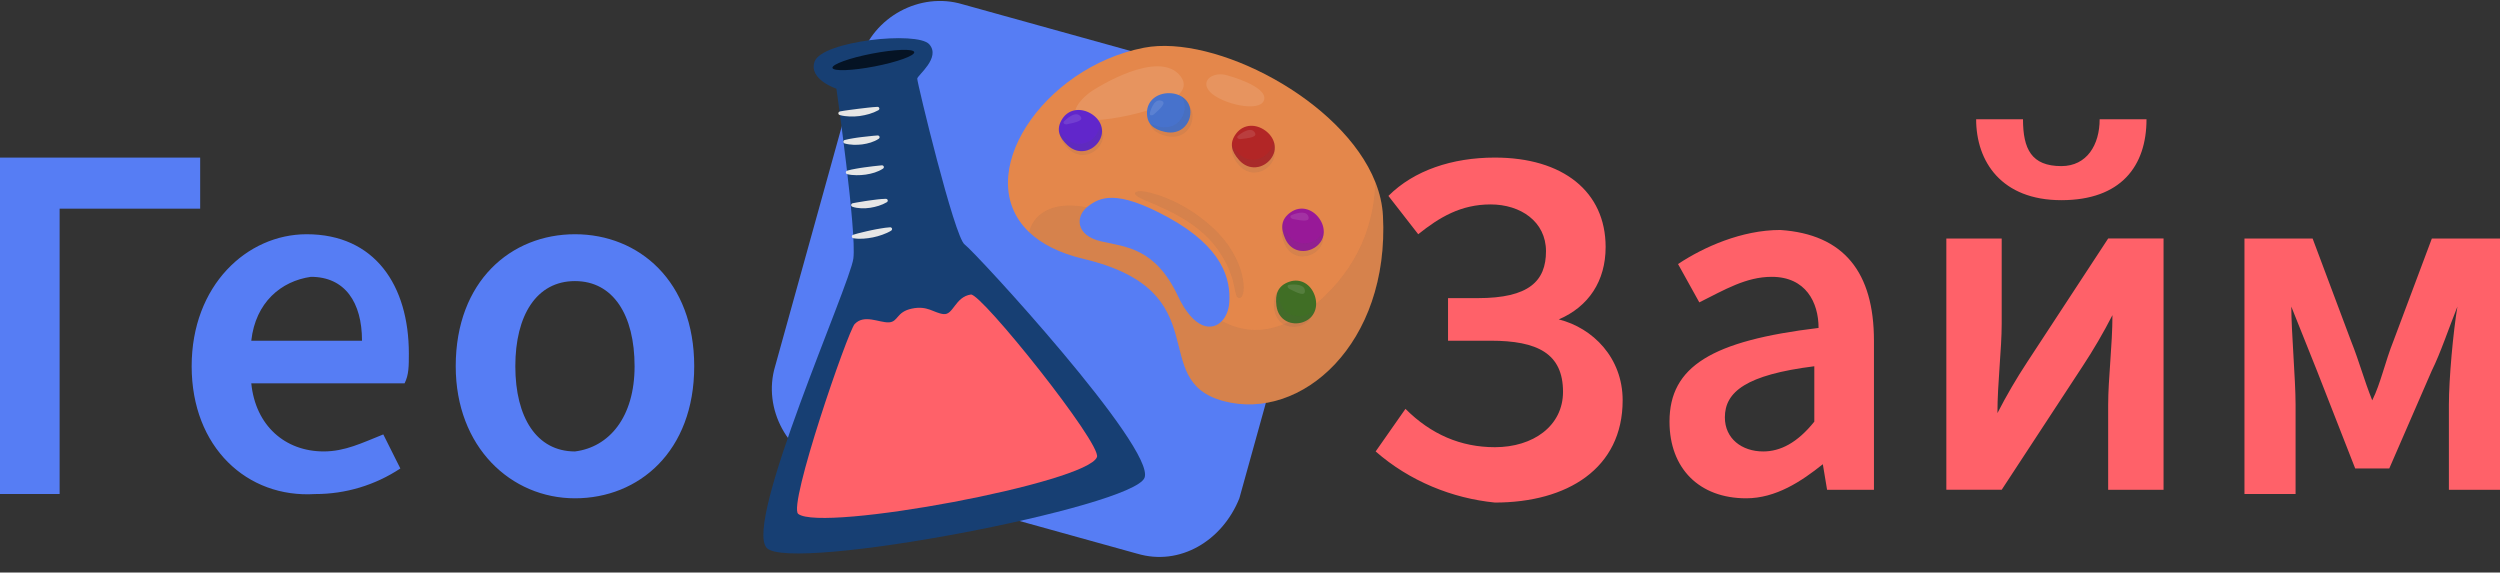 <svg width="131" height="30" viewBox="0 0 131 30" fill="none" xmlns="http://www.w3.org/2000/svg">
<rect x="0" y="0" width="131" height="30" fill="#333333" stroke="none"/>
<g clip-path="url(#clip0_447_2155)">
<path d="M59.586 29.012L43.518 24.549C41.286 23.879 39.948 21.424 40.617 19.193L45.08 3.124C45.75 0.893 48.205 -0.446 50.436 0.224L66.504 4.687C68.736 5.357 70.075 7.811 69.405 10.043L64.943 26.11C64.051 28.342 61.819 29.68 59.587 29.011L59.586 29.012Z" fill="#567DF4"/>
<path d="M0 8.257H10.489V10.935H3.124V25.887H0V8.257ZM10.043 19.192C10.043 14.952 12.943 12.274 16.068 12.274C19.638 12.274 21.424 14.952 21.424 18.523C21.424 19.193 21.424 19.639 21.201 20.085H13.167C13.39 22.317 14.952 23.655 16.961 23.655C18.077 23.655 18.969 23.209 20.085 22.763L20.978 24.548C19.655 25.425 18.102 25.892 16.514 25.888C12.944 26.111 10.043 23.433 10.043 19.192ZM18.969 17.853C18.969 15.845 18.077 14.506 16.291 14.506C14.729 14.729 13.39 15.845 13.167 17.853H18.969ZM23.88 19.192C23.88 14.729 26.78 12.274 30.128 12.274C33.475 12.274 36.377 14.729 36.377 19.192C36.377 23.656 33.475 26.111 30.127 26.111C26.78 26.111 23.88 23.433 23.88 19.192ZM33.252 19.192C33.252 16.514 32.136 14.729 30.128 14.729C28.119 14.729 27.003 16.514 27.003 19.192C27.003 21.87 28.119 23.656 30.128 23.656C31.913 23.433 33.252 21.87 33.252 19.192Z" fill="#567DF4"/>
<path d="M72.084 23.656L73.646 21.424C74.985 22.763 76.546 23.433 78.332 23.433C80.341 23.433 81.902 22.317 81.902 20.531C81.902 18.523 80.564 17.853 78.109 17.853H75.877V15.622H77.44C80.118 15.622 81.01 14.729 81.01 13.167C81.01 11.605 79.671 10.712 78.11 10.712C76.547 10.712 75.431 11.382 74.315 12.274L72.753 10.266C74.092 8.926 76.1 8.257 78.333 8.257C81.903 8.257 84.135 10.042 84.135 12.944C84.135 14.729 83.242 16.068 81.68 16.737C83.465 17.184 85.027 18.746 85.027 20.977C85.027 24.548 82.127 26.334 78.332 26.334C76.101 26.111 73.869 25.218 72.084 23.656ZM87.482 22.094C87.482 19.192 89.714 17.854 95.293 17.184C95.293 15.844 94.623 14.506 92.838 14.506C91.499 14.506 90.383 15.176 89.044 15.845L87.929 13.836C89.267 12.944 91.276 12.051 93.285 12.051C96.632 12.274 98.195 14.283 98.195 17.853V25.664H95.739L95.516 24.325C94.4 25.218 93.061 26.111 91.499 26.111C89.044 26.111 87.482 24.548 87.482 22.094ZM95.07 22.094V19.192C91.5 19.639 90.383 20.532 90.383 21.87C90.383 22.986 91.276 23.656 92.392 23.656C93.285 23.656 94.177 23.209 95.07 22.094ZM101.988 12.498H104.889V16.961C104.889 18.3 104.666 20.085 104.666 21.647C105.138 20.727 105.659 19.833 106.228 18.969L110.468 12.497H113.37V25.665H110.468V21.2C110.468 19.861 110.692 18.076 110.692 16.514C110.22 17.434 109.698 18.328 109.129 19.192L104.889 25.663H101.988V12.498ZM103.55 6.248H106.005C106.005 7.811 106.451 8.704 108.014 8.704C109.353 8.704 110.022 7.588 110.022 6.249H112.477C112.477 8.704 111.138 10.489 108.014 10.489C104.889 10.489 103.55 8.479 103.55 6.248ZM117.61 12.498H121.181L123.189 17.854C123.635 18.969 123.859 19.862 124.305 20.978C124.751 20.085 124.974 18.969 125.421 17.854L127.429 12.498H131V25.665H128.322V21.2C128.322 19.861 128.545 17.406 128.768 16.067C128.322 17.183 127.876 18.522 127.429 19.415L125.198 24.548H123.412L121.404 19.415L120.065 16.067C120.065 17.407 120.288 19.861 120.288 21.2V25.887H117.61V12.497V12.498Z" fill="#FF6169"/>
<g clip-path="url(#clip1_447_2155)">
<path d="M43.828 4.648C43.828 4.648 42.351 4.162 42.686 3.225C43.07 2.144 48.068 1.616 48.693 2.32C49.317 3.024 48.072 3.946 48.063 4.122C48.052 4.298 50.012 12.436 50.548 12.811C51.083 13.186 60.566 23.489 59.974 25.034C59.382 26.579 41.416 30.015 40.179 28.714C38.943 27.412 44.534 14.944 44.716 13.547C44.897 12.148 43.828 4.652 43.828 4.652V4.648Z" fill="#173F73"/>
<path d="M47.906 2.731C47.943 2.916 47.014 3.251 45.832 3.48C44.648 3.709 43.658 3.743 43.621 3.558C43.584 3.374 44.512 3.039 45.694 2.81C46.879 2.581 47.868 2.545 47.906 2.731Z" fill="#051324"/>
<path d="M44.012 5.839C44.173 5.807 44.34 5.786 44.501 5.763L44.989 5.699C45.314 5.663 45.635 5.616 45.976 5.599C46.031 5.595 46.077 5.635 46.079 5.688C46.081 5.724 46.059 5.758 46.029 5.775C45.723 5.943 45.382 6.032 45.039 6.081C44.866 6.102 44.691 6.112 44.519 6.104C44.344 6.095 44.171 6.079 43.996 6.026C43.946 6.011 43.918 5.958 43.933 5.907C43.944 5.873 43.972 5.85 44.005 5.843H44.012V5.839Z" fill="#E6E6E6"/>
<path d="M44.267 7.336C44.412 7.295 44.556 7.272 44.698 7.247C44.84 7.221 44.984 7.204 45.126 7.185C45.268 7.17 45.408 7.149 45.552 7.138C45.694 7.124 45.836 7.105 45.985 7.098H45.989C46.044 7.096 46.09 7.136 46.092 7.187C46.092 7.221 46.077 7.253 46.048 7.27C45.786 7.444 45.478 7.524 45.176 7.567C45.023 7.584 44.87 7.594 44.718 7.586C44.565 7.577 44.414 7.562 44.261 7.518C44.208 7.503 44.18 7.45 44.195 7.399C44.206 7.367 44.23 7.344 44.261 7.336H44.265H44.267Z" fill="#E6E6E6"/>
<path d="M44.392 8.942C44.543 8.898 44.696 8.868 44.846 8.841C44.997 8.811 45.148 8.792 45.299 8.769C45.6 8.73 45.895 8.69 46.203 8.663H46.208C46.262 8.658 46.308 8.696 46.315 8.747C46.319 8.783 46.302 8.815 46.273 8.834C45.996 9.017 45.675 9.101 45.358 9.15C45.198 9.171 45.039 9.184 44.877 9.18C44.715 9.176 44.558 9.167 44.396 9.127C44.344 9.114 44.311 9.063 44.324 9.012C44.333 8.978 44.359 8.955 44.39 8.944H44.394L44.392 8.942Z" fill="#E6E6E6"/>
<path d="M44.676 10.651C44.822 10.619 44.965 10.6 45.109 10.575C45.251 10.547 45.393 10.53 45.537 10.507C45.823 10.469 46.114 10.424 46.415 10.418H46.42C46.474 10.418 46.518 10.458 46.52 10.511C46.52 10.545 46.503 10.577 46.474 10.594C46.201 10.755 45.904 10.838 45.598 10.888C45.445 10.91 45.288 10.922 45.13 10.914C44.973 10.905 44.814 10.886 44.663 10.833C44.613 10.816 44.584 10.761 44.604 10.712C44.615 10.681 44.643 10.659 44.674 10.651H44.678H44.676Z" fill="#E6E6E6"/>
<path d="M46.702 12.084C46.553 12.177 46.396 12.241 46.236 12.3C46.077 12.36 45.913 12.402 45.745 12.438C45.41 12.504 45.065 12.54 44.718 12.485C44.665 12.476 44.628 12.427 44.637 12.377C44.643 12.34 44.67 12.313 44.702 12.302H44.707C44.866 12.249 45.026 12.211 45.185 12.173C45.343 12.131 45.502 12.099 45.662 12.063C45.821 12.031 45.983 11.997 46.145 11.972C46.308 11.946 46.472 11.919 46.641 11.91H46.643C46.697 11.908 46.743 11.946 46.745 11.999C46.745 12.035 46.73 12.067 46.7 12.084H46.702Z" fill="#E6E6E6"/>
<path d="M44.788 16.974C44.429 17.354 41.276 26.499 41.827 26.929C43.066 27.896 57.002 25.301 57.481 23.948C57.728 23.249 51.415 15.351 50.873 15.433C50.043 15.558 49.96 16.516 49.442 16.459C48.924 16.4 48.614 15.997 47.783 16.171C46.953 16.345 47.078 16.87 46.571 16.892C46.064 16.911 45.286 16.453 44.79 16.976L44.788 16.974Z" fill="#FF6169"/>
</g>
<g clip-path="url(#clip2_447_2155)">
<path d="M72.466 11.301C72.434 10.703 72.295 10.113 72.067 9.538C70.356 5.232 63.65 1.786 59.949 2.5C54.63 3.527 50.844 9.225 53.922 12.16C54.562 12.77 55.497 13.261 56.776 13.564C63.934 15.267 60.044 19.934 64.118 21.017C68.193 22.1 72.817 18.013 72.467 11.299L72.466 11.301ZM61.718 15.502C60.533 12.997 59.01 12.945 57.707 12.65C56.352 12.343 56.364 11.354 56.946 10.864C56.958 10.852 56.971 10.842 56.985 10.832C57.603 10.354 58.454 9.882 61.204 11.387C64.088 12.966 64.501 14.647 64.413 15.866C64.386 16.248 64.246 16.589 64.031 16.819C63.51 17.374 62.555 17.273 61.717 15.501L61.718 15.502Z" fill="#E4874B"/>
<g style="mix-blend-mode:multiply" opacity="0.1">
<path d="M59.965 10.035C60.062 10.05 61.807 10.322 63.565 11.943C65.323 13.565 65.365 15.557 64.964 15.613C64.564 15.669 64.953 14.667 63.794 13.049C62.689 11.507 60.728 10.818 59.939 10.471C59.152 10.124 59.501 9.963 59.964 10.034L59.965 10.035Z" fill="#4E4E4E"/>
</g>
<g style="mix-blend-mode:multiply" opacity="0.1">
<path d="M64.117 21.017C60.042 19.935 63.932 15.268 56.775 13.565C55.496 13.26 54.561 12.77 53.921 12.16C54.267 10.912 55.54 10.58 56.946 10.865C56.366 11.355 56.353 12.345 57.708 12.651C59.009 12.946 60.533 12.997 61.718 15.503C62.555 17.276 63.511 17.377 64.032 16.821C65.477 17.602 67.252 17.553 69.363 15.56C71.47 13.568 72.02 11.271 72.067 9.538C72.295 10.113 72.434 10.703 72.466 11.299C72.816 18.014 68.192 22.1 64.117 21.017Z" fill="#4E4E4E"/>
</g>
<path opacity="0.11" d="M57.357 4.68C57.357 4.68 60.729 2.504 61.865 4C63.001 5.496 57.913 6.464 56.823 6.282C55.736 6.099 56.719 5.047 57.357 4.68Z" fill="white"/>
<path opacity="0.11" d="M64.325 3.954C64.325 3.954 66.421 4.513 66.241 5.224C66.061 5.936 63.999 5.438 63.415 4.826C62.83 4.213 63.611 3.716 64.325 3.954Z" fill="white"/>
<g style="mix-blend-mode:multiply" opacity="0.1">
<path d="M57.651 7.598C57.317 8.128 56.581 8.35 56.004 7.814C55.55 7.393 55.387 6.969 55.721 6.438C56.054 5.907 56.696 5.833 57.23 6.153C57.763 6.473 57.984 7.067 57.651 7.598Z" fill="#4E4E4E"/>
</g>
<path d="M57.589 7.397C57.255 7.928 56.519 8.149 55.942 7.614C55.488 7.192 55.325 6.768 55.659 6.237C55.992 5.707 56.634 5.632 57.168 5.953C57.701 6.273 57.922 6.866 57.589 7.397Z" fill="#6126CB"/>
<g style="mix-blend-mode:multiply" opacity="0.1">
<path d="M57.589 7.398C57.256 7.929 56.519 8.151 55.942 7.615C55.663 7.355 55.495 7.095 55.484 6.809C55.562 6.951 55.681 7.091 55.829 7.228C56.406 7.763 57.142 7.542 57.476 7.011C57.596 6.819 57.644 6.62 57.631 6.426C57.788 6.722 57.793 7.072 57.589 7.397L57.589 7.398Z" fill="#4E4E4E"/>
</g>
<path opacity="0.11" d="M55.784 6.331C55.784 6.331 56.304 5.795 56.586 6.063C56.867 6.33 56.309 6.425 55.921 6.51C55.798 6.538 55.641 6.456 55.783 6.33L55.784 6.331Z" fill="white"/>
<g style="mix-blend-mode:multiply" opacity="0.1">
<path d="M62.488 6.124C62.474 6.743 61.949 7.302 61.171 7.136C60.558 7.005 60.198 6.724 60.212 6.105C60.227 5.486 60.747 5.099 61.374 5.104C62.002 5.108 62.502 5.503 62.488 6.122L62.488 6.124Z" fill="#4E4E4E"/>
</g>
<path d="M62.377 5.902C62.363 6.521 61.838 7.081 61.06 6.914C60.447 6.784 60.087 6.502 60.101 5.883C60.116 5.264 60.636 4.877 61.263 4.882C61.891 4.887 62.391 5.282 62.377 5.901L62.377 5.902Z" fill="#4772CC"/>
<g style="mix-blend-mode:multiply" opacity="0.1">
<path d="M62.377 5.902C62.363 6.521 61.837 7.081 61.058 6.915C60.682 6.834 60.401 6.697 60.244 6.459C60.386 6.541 60.56 6.599 60.76 6.642C61.539 6.809 62.063 6.249 62.079 5.629C62.084 5.405 62.023 5.21 61.911 5.053C62.202 5.226 62.387 5.522 62.377 5.902Z" fill="#4E4E4E"/>
</g>
<path opacity="0.11" d="M60.259 5.9C60.259 5.9 60.434 5.182 60.817 5.269C61.201 5.357 60.764 5.717 60.473 5.984C60.38 6.069 60.202 6.078 60.261 5.9L60.259 5.9Z" fill="white"/>
<g style="mix-blend-mode:multiply" opacity="0.1">
<path d="M66.586 8.6C66.204 9.097 65.45 9.249 64.928 8.66C64.518 8.197 64.398 7.759 64.78 7.262C65.163 6.765 65.809 6.75 66.308 7.12C66.806 7.489 66.969 8.103 66.586 8.6Z" fill="#4E4E4E"/>
</g>
<path d="M66.588 8.327C66.206 8.824 65.451 8.976 64.93 8.387C64.519 7.924 64.4 7.486 64.782 6.989C65.165 6.492 65.811 6.478 66.31 6.848C66.808 7.216 66.971 7.83 66.588 8.327Z" fill="#B22626"/>
<g style="mix-blend-mode:multiply" opacity="0.1">
<path d="M66.588 8.327C66.206 8.824 65.451 8.976 64.93 8.387C64.678 8.102 64.535 7.828 64.552 7.541C64.617 7.69 64.719 7.839 64.855 7.99C65.376 8.579 66.13 8.427 66.513 7.93C66.652 7.749 66.719 7.555 66.725 7.362C66.852 7.672 66.823 8.021 66.588 8.326L66.588 8.327Z" fill="#4E4E4E"/>
</g>
<path opacity="0.11" d="M64.897 7.094C64.897 7.094 65.467 6.61 65.719 6.902C65.972 7.196 65.409 7.237 65.016 7.287C64.891 7.303 64.743 7.206 64.897 7.094Z" fill="white"/>
<g style="mix-blend-mode:multiply" opacity="0.1">
<path d="M68.173 17.061C67.578 17.271 66.871 16.988 66.772 16.208C66.694 15.595 66.841 15.16 67.436 14.95C68.031 14.741 68.571 15.08 68.775 15.663C68.978 16.246 68.768 16.85 68.173 17.06L68.173 17.061Z" fill="#4E4E4E"/>
</g>
<path d="M68.288 16.877C67.693 17.087 66.986 16.803 66.887 16.024C66.809 15.411 66.956 14.976 67.551 14.766C68.146 14.556 68.685 14.896 68.89 15.479C69.095 16.061 68.884 16.665 68.289 16.875L68.288 16.877Z" fill="#406E25"/>
<g style="mix-blend-mode:multiply" opacity="0.1">
<path d="M68.289 16.878C67.694 17.088 66.987 16.805 66.888 16.025C66.84 15.648 66.877 15.338 67.052 15.107C67.02 15.268 67.023 15.45 67.049 15.65C67.148 16.43 67.855 16.713 68.45 16.503C68.665 16.427 68.83 16.3 68.943 16.14C68.875 16.471 68.654 16.749 68.29 16.878L68.289 16.878Z" fill="#4E4E4E"/>
</g>
<path opacity="0.11" d="M67.588 14.918C67.588 14.918 68.33 14.821 68.374 15.206C68.418 15.591 67.931 15.318 67.579 15.146C67.468 15.091 67.399 14.928 67.588 14.918Z" fill="white"/>
<g style="mix-blend-mode:multiply" opacity="0.1">
<path d="M68.912 13.226C68.398 13.589 67.636 13.512 67.32 12.794C67.071 12.229 67.091 11.773 67.606 11.41C68.12 11.046 68.737 11.224 69.099 11.725C69.46 12.226 69.428 12.861 68.912 13.226Z" fill="#4E4E4E"/>
</g>
<path d="M68.938 12.94C68.424 13.303 67.662 13.226 67.346 12.508C67.097 11.943 67.117 11.487 67.632 11.123C68.146 10.76 68.763 10.938 69.125 11.439C69.486 11.94 69.454 12.575 68.938 12.94Z" fill="#981998"/>
<g style="mix-blend-mode:multiply" opacity="0.1">
<path d="M68.939 12.94C68.424 13.303 67.661 13.226 67.346 12.508C67.193 12.159 67.142 11.855 67.246 11.586C67.261 11.747 67.314 11.921 67.395 12.106C67.712 12.824 68.473 12.902 68.988 12.539C69.173 12.407 69.297 12.24 69.361 12.057C69.388 12.392 69.254 12.717 68.937 12.94L68.939 12.94Z" fill="#4E4E4E"/>
</g>
<path opacity="0.11" d="M67.71 11.258C67.71 11.258 68.398 10.962 68.549 11.319C68.699 11.675 68.152 11.547 67.764 11.479C67.642 11.457 67.53 11.32 67.71 11.258Z" fill="white"/>
</g>
</g>
<defs>
<clipPath id="clip0_447_2155">
<rect width="131" height="30" fill="white"/>
</clipPath>
<clipPath id="clip1_447_2155">
<rect width="20" height="27" fill="white" transform="translate(40 2)"/>
</clipPath>
<clipPath id="clip2_447_2155">
<rect width="20" height="18" fill="white" transform="translate(67.533 -1) rotate(66.706)"/>
</clipPath>
</defs>
</svg>
